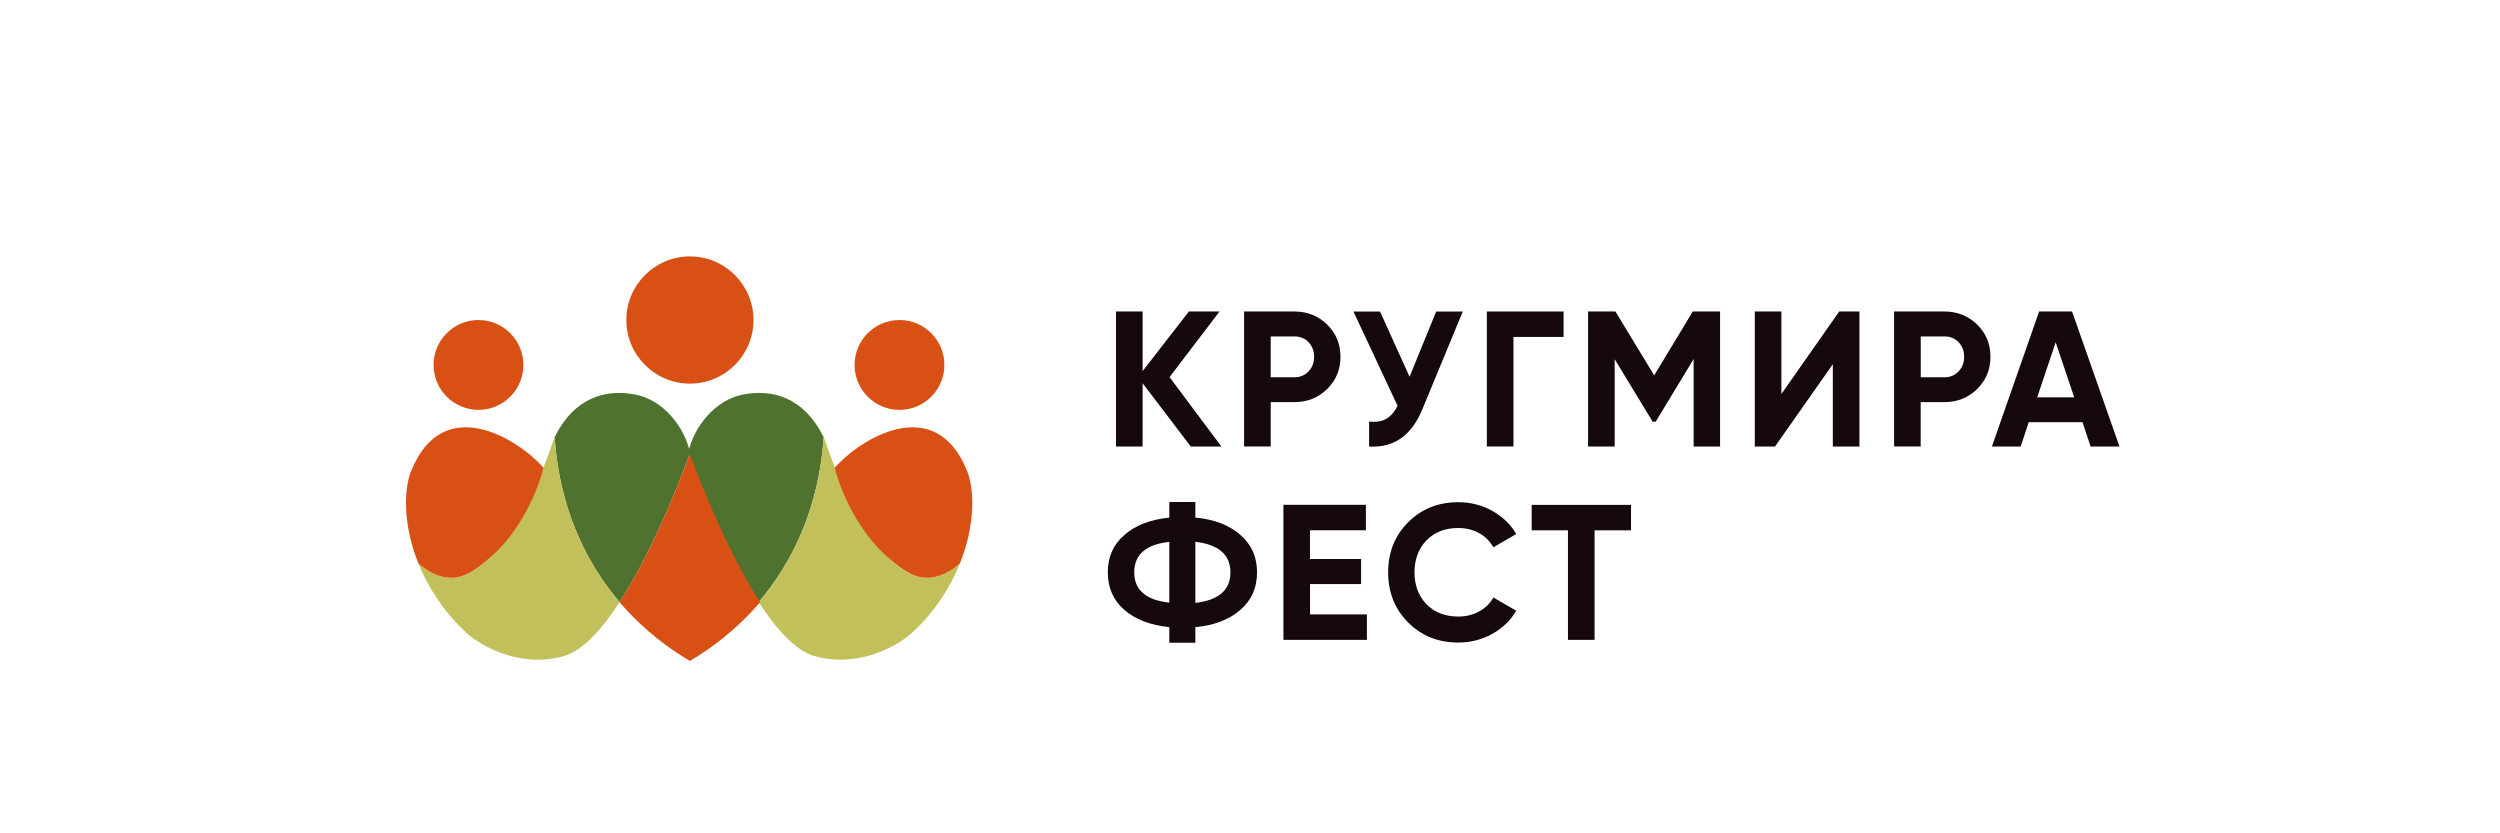 <?xml version="1.0" encoding="UTF-8"?> <svg xmlns="http://www.w3.org/2000/svg" width="702" height="234" viewBox="0 0 702 234" fill="none"><path d="M193.731 107.721C203.59 107.721 211.582 99.725 211.582 89.861C211.582 79.996 203.59 72 193.731 72C183.872 72 175.88 79.996 175.88 89.861C175.88 99.725 183.872 107.721 193.731 107.721Z" fill="#D95015"></path><path d="M134.358 115.094C141.322 115.094 146.968 109.446 146.968 102.478C146.968 95.51 141.322 89.861 134.358 89.861C127.394 89.861 121.748 95.51 121.748 102.478C121.748 109.446 127.394 115.094 134.358 115.094Z" fill="#D95015"></path><path d="M252.577 115.094C259.541 115.094 265.186 109.446 265.186 102.478C265.186 95.51 259.541 89.861 252.577 89.861C245.612 89.861 239.967 95.51 239.967 102.478C239.967 109.446 245.612 115.094 252.577 115.094Z" fill="#D95015"></path><path d="M193.714 127.412C192.781 130.017 184.393 153.068 173.981 169.081C172.926 167.849 171.888 166.547 170.868 165.175C159.666 150.112 156.465 133.958 155.744 122.749C161.336 111.452 170.2 109.2 178.413 110.783C186.257 112.297 192.254 119.934 193.749 127.06V127.395H193.714V127.412Z" fill="#4F722F"></path><path d="M173.981 169.081C169.057 176.665 163.675 182.665 158.435 184.196C145.649 187.874 134.499 180.87 131.263 177.967C124.949 172.318 120.342 165.262 117.475 158.188C120.13 160.564 123.349 162.341 126.989 162.236C130.507 162.148 133.461 160.247 137.137 156.992C148.691 146.786 155.005 123.945 155.744 122.766C156.482 133.975 159.683 150.112 170.868 165.192C171.888 166.564 172.926 167.867 173.981 169.098V169.081Z" fill="#C2C05A"></path><path d="M137.137 156.992C133.408 160.177 130.506 162.148 126.989 162.236C123.349 162.324 120.113 160.564 117.475 158.188C113.342 148 113.219 137.829 115.417 132.339C124.457 109.78 145.825 123.523 152.631 131.354C152.859 130.298 149.5 146.469 137.154 156.992H137.137Z" fill="#D95015"></path><path d="M193.309 127.412C194.241 130.017 202.63 153.068 213.041 169.081C214.097 167.849 215.134 166.547 216.154 165.175C227.357 150.112 230.558 133.958 231.279 122.749C225.686 111.452 216.823 109.2 208.61 110.783C200.766 112.297 194.769 119.934 193.274 127.06V127.395H193.309V127.412Z" fill="#4F722F"></path><path d="M213.059 169.081C217.983 176.665 223.365 182.665 228.606 184.196C241.391 187.874 252.541 180.87 255.777 177.967C262.091 172.318 266.699 165.262 269.565 158.188C266.91 160.564 263.691 162.341 260.051 162.236C256.534 162.148 253.579 160.247 249.903 156.992C238.349 146.786 232.035 123.945 231.297 122.766C230.558 133.975 227.357 150.112 216.172 165.192C215.152 166.564 214.114 167.867 213.059 169.098V169.081Z" fill="#C2C05A"></path><path d="M249.886 156.992C253.614 160.177 256.516 162.148 260.033 162.236C263.674 162.324 266.91 160.564 269.548 158.188C273.681 148 273.804 137.829 271.605 132.339C262.566 109.78 241.198 123.523 234.392 131.354C234.163 130.298 237.522 146.469 249.868 156.992H249.886Z" fill="#D95015"></path><path d="M213.428 169.098C206.587 177.122 199.235 182.348 193.713 185.586C188.191 182.348 180.822 177.122 173.981 169.081C184.392 153.05 192.781 129.998 193.713 127.412C194.645 130.016 203.034 153.068 213.428 169.081V169.098Z" fill="#D95015"></path><path d="M328.411 105.891L342.973 125.388H334.373L320.848 107.616V125.388H313.374V87.467H320.848V104.202L333.845 87.467H342.445L328.428 105.873L328.411 105.891Z" fill="#15090C"></path><path d="M349.356 87.467H363.479C367.084 87.467 370.162 88.699 372.677 91.145C375.174 93.609 376.405 96.618 376.405 100.19C376.405 103.762 375.156 106.789 372.677 109.234C370.144 111.698 367.084 112.912 363.479 112.912H356.813V125.371H349.339V87.45L349.356 87.467ZM356.813 105.944H363.479C365.061 105.944 366.38 105.398 367.436 104.29C368.491 103.181 369.001 101.826 369.001 100.207C369.001 98.588 368.473 97.181 367.436 96.09C366.38 94.999 365.079 94.471 363.479 94.471H356.813V105.961V105.944Z" fill="#15090C"></path><path d="M395.804 105.785L403.278 87.485H410.752L399.391 114.936C396.366 122.309 391.372 125.793 384.443 125.388V118.402C386.43 118.578 388.048 118.314 389.279 117.593C390.528 116.871 391.583 115.657 392.445 113.968L380.046 87.485H387.52L395.804 105.785Z" fill="#15090C"></path><path d="M417.505 87.467H439.049V94.612H424.98V125.371H417.505V87.45V87.467Z" fill="#15090C"></path><path d="M475.313 87.467H482.999V125.388H475.577V100.806L464.92 118.402H464.058L453.4 100.858V125.388H445.926V87.467H453.611L464.497 105.398L475.331 87.467H475.313Z" fill="#15090C"></path><path d="M522.129 125.388H514.655V102.266L498.422 125.388H492.742V87.467H500.216V110.642L516.449 87.467H522.129V125.388Z" fill="#15090C"></path><path d="M531.873 87.467H545.995C549.6 87.467 552.678 88.699 555.193 91.145C557.69 93.609 558.921 96.618 558.921 100.19C558.921 103.762 557.672 106.789 555.193 109.234C552.66 111.698 549.6 112.912 545.995 112.912H539.329V125.371H531.855V87.45H531.873V87.467ZM539.347 105.944H546.012C547.595 105.944 548.914 105.398 549.969 104.29C551.025 103.181 551.535 101.826 551.535 100.207C551.535 98.588 551.007 97.181 549.969 96.09C548.914 94.999 547.613 94.471 546.012 94.471H539.347V105.961V105.944Z" fill="#15090C"></path><path d="M595.167 125.388H587.042L584.773 118.561H569.666L567.398 125.388H559.325L572.586 87.467H581.836L595.15 125.388H595.167ZM577.246 96.09L572.04 111.575H582.434L577.229 96.09H577.246Z" fill="#15090C"></path><path d="M335.657 176.102V180.483H328.341V176.102C323.029 175.556 318.826 173.955 315.731 171.28C312.618 168.57 311.07 165.051 311.07 160.722C311.07 156.394 312.618 152.892 315.731 150.217C318.791 147.507 322.994 145.888 328.341 145.343V140.961H335.657V145.343C340.898 145.818 345.101 147.419 348.266 150.164C351.414 152.874 352.98 156.394 352.98 160.722C352.98 165.051 351.414 168.57 348.266 171.28C345.083 174.025 340.88 175.627 335.657 176.102ZM318.492 160.722C318.492 165.667 321.781 168.5 328.341 169.222V152.153C321.781 152.874 318.492 155.725 318.492 160.705V160.722ZM335.657 152.118V169.292C342.217 168.535 345.505 165.685 345.505 160.74C345.505 155.795 342.217 152.892 335.657 152.135V152.118Z" fill="#15090C"></path><path d="M367.858 164.03V172.529H383.827V179.674H360.383V141.753H383.545V148.897H367.84V156.974H382.191V164.013H367.84L367.858 164.03Z" fill="#15090C"></path><path d="M409.486 180.43C403.823 180.43 399.11 178.53 395.364 174.746C391.653 170.998 389.789 166.318 389.789 160.722C389.789 155.126 391.653 150.41 395.364 146.697C399.11 142.914 403.823 141.014 409.486 141.014C412.915 141.014 416.081 141.823 418.983 143.424C421.884 145.026 424.153 147.208 425.771 149.953L419.334 153.683C418.402 151.994 417.066 150.657 415.325 149.706C413.601 148.756 411.649 148.263 409.486 148.263C405.81 148.263 402.82 149.425 400.552 151.73C398.318 154.07 397.193 157.079 397.193 160.722C397.193 164.364 398.318 167.321 400.552 169.661C402.82 171.966 405.81 173.128 409.486 173.128C411.649 173.128 413.601 172.652 415.36 171.685C417.118 170.734 418.437 169.415 419.334 167.761L425.771 171.491C424.153 174.236 421.884 176.418 418.983 178.019C416.081 179.621 412.915 180.43 409.486 180.43Z" fill="#15090C"></path><path d="M430.115 141.771H457.99V148.915H447.755V179.674H440.28V148.915H430.098V141.771H430.115Z" fill="#15090C"></path></svg> 